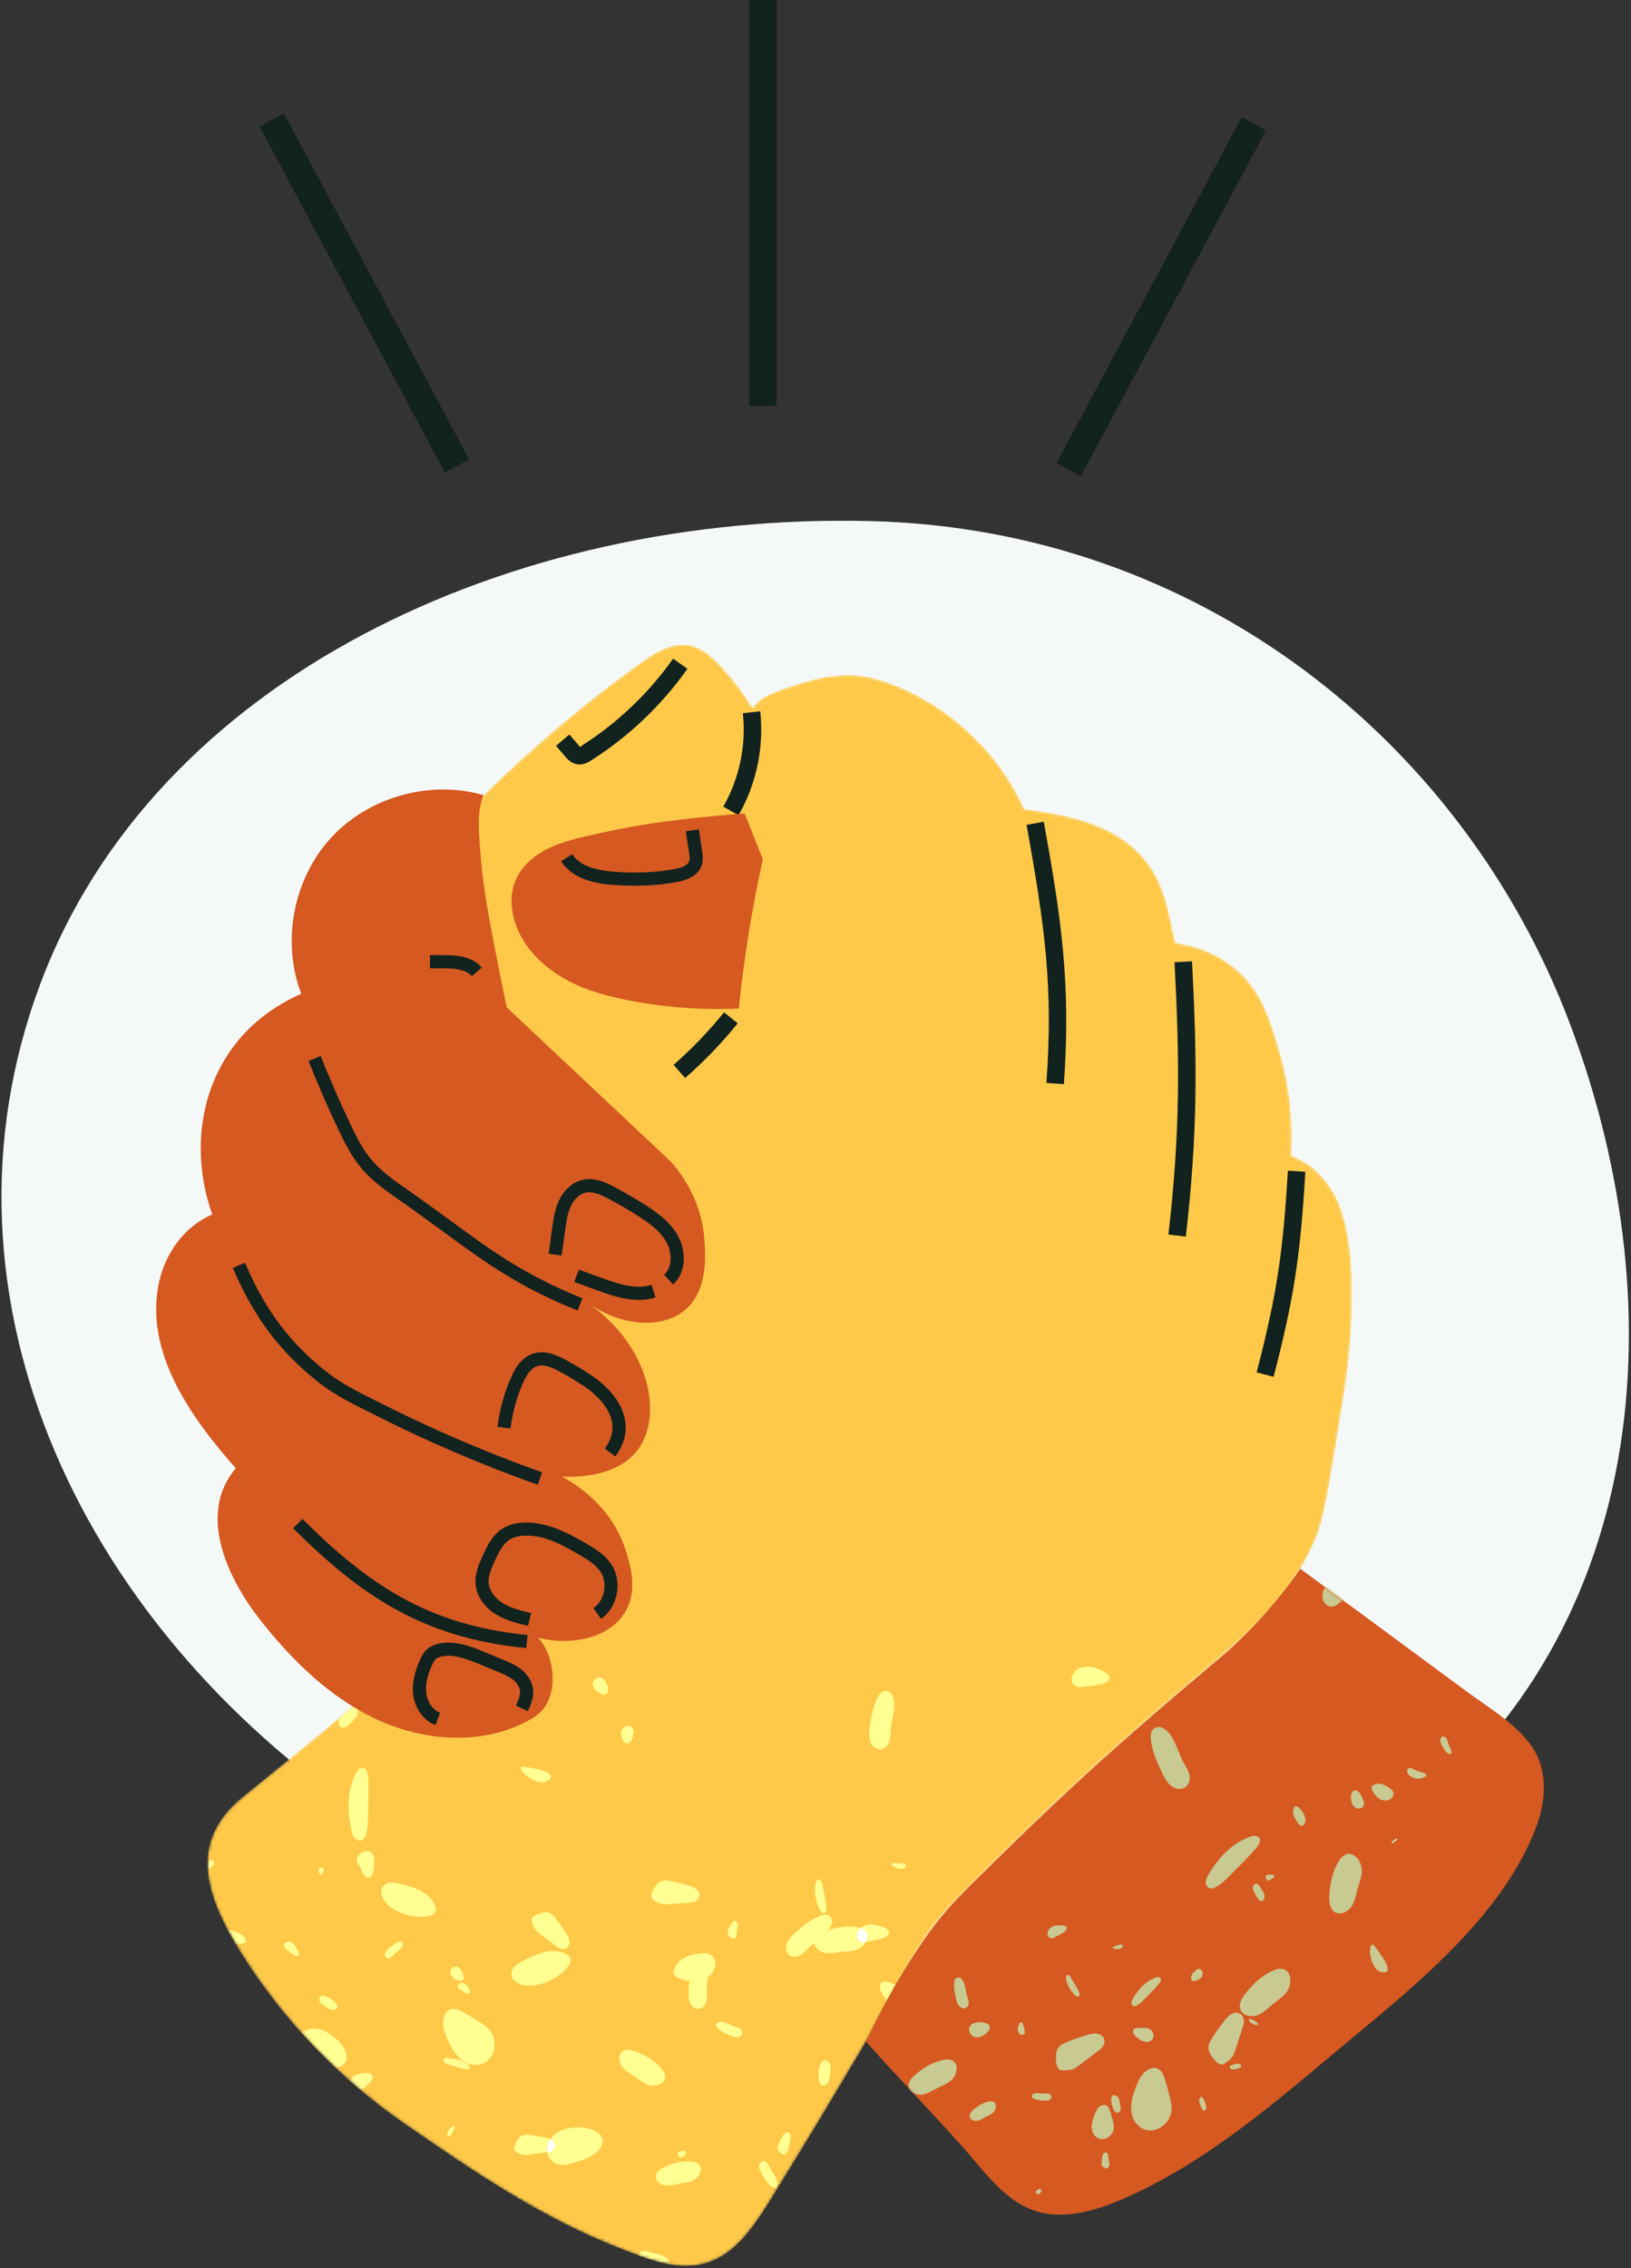 <svg fill="none" height="784" viewBox="0 0 564 784" width="564" xmlns="http://www.w3.org/2000/svg" xmlns:xlink="http://www.w3.org/1999/xlink"><rect x="0" y="0" width="564" height="784" fill="#333333" stroke="none"/><mask id="a" height="562" maskUnits="userSpaceOnUse" width="397" x="71" y="222"><path d="m188.261 506.533c-3.424 10.337-8.221 18.053-12.533 24.593-23.705 35.967-58.479 62.884-91.889 90.059-19.291 15.693-12.526 34.691-.452 53.948 14.624 23.326 34.112 43.555 56.765 59.171 23.414 16.142 46.542 31.994 73.273 42.491 13.558 5.322 27.152 11.106 39.757.516 5.691-4.783 9.727-11.196 13.644-17.516 11.095-17.905 21.979-35.94 32.647-54.103 9.36-15.934 17.224-34.649 30.19-47.895 30.805-31.47 57.024-54.896 75.544-70.674 24.529-20.899 39.742-31.958 49.835-55.43 2.955-6.871 5.371-22.274 10.205-53.08 0 0 6.642-42.348-2.555-63.193-3.229-7.318-8.553-11.589-8.553-11.589-2.971-2.383-5.851-3.65-7.574-4.295.85-15.8-1.791-28.174-4.039-35.875-3.309-11.341-6.297-21.578-15.903-29.305-7.393-5.948-15.453-7.79-20.185-8.457-2.421-11.074-3.837-21.695-11.856-30.325-10.057-10.824-25.692-14.114-40.356-15.868-9.422-21.312-29.897-39.491-52.662-45.385-10.453-2.708-21.468.454-31.612 4.154-3.674 1.34-7.568 2.951-9.668 6.252-3.034-4.93-6.985-10.186-10.941-14.407-2.957-3.155-6.306-6.291-10.528-7.217-6.267-1.374-12.387 2.451-17.592 6.203-18.711 13.477-36.412 28.354-52.909 44.464-2.151 2.099-4.314 4.262-5.736 6.912-1.716 3.196-2.241 6.896-2.362 10.523-.701 20.904 11.034 41.118 8.409 61.867-.89 7.041-3.427 13.905-3.229 20.999.25 8.874 4.719 16.988 8.649 24.946 2.753 5.576 5.35 11.188 7.676 16.863 8.615 21.002 10.407 40.756 10.789 50.74.438 11.338.935 24.266-4.249 39.913z" fill="#fff"/></mask><mask id="b" height="562" maskUnits="userSpaceOnUse" width="397" x="71" y="222"><path d="m188.261 506.533c-3.424 10.337-8.221 18.053-12.533 24.593-23.705 35.967-58.479 62.884-91.889 90.059-19.291 15.693-12.526 34.691-.452 53.948 14.624 23.326 34.112 43.555 56.765 59.171 23.414 16.142 46.542 31.994 73.273 42.491 13.558 5.322 27.152 11.106 39.757.516 5.691-4.783 9.727-11.196 13.644-17.516 11.095-17.905 21.979-35.94 32.647-54.103 9.36-15.934 17.224-34.649 30.19-47.895 30.805-31.47 57.024-54.896 75.544-70.674 24.529-20.899 39.742-31.958 49.835-55.43 2.955-6.871 5.371-22.274 10.205-53.08 0 0 6.642-42.348-2.555-63.193-3.229-7.318-8.553-11.589-8.553-11.589-2.971-2.383-5.851-3.65-7.574-4.295.85-15.8-1.791-28.174-4.039-35.875-3.309-11.341-6.297-21.578-15.903-29.305-7.393-5.948-15.453-7.79-20.185-8.457-2.421-11.074-3.837-21.695-11.856-30.325-10.057-10.824-25.692-14.114-40.356-15.868-9.422-21.312-29.897-39.491-52.662-45.385-10.453-2.708-21.468.454-31.612 4.154-3.674 1.34-7.568 2.951-9.668 6.252-3.034-4.93-6.985-10.186-10.941-14.407-2.957-3.155-6.306-6.291-10.528-7.217-6.267-1.374-12.387 2.451-17.592 6.203-18.711 13.477-36.412 28.354-52.909 44.464-2.151 2.099-4.314 4.262-5.736 6.912-1.716 3.196-2.241 6.896-2.362 10.523-.701 20.904 11.034 41.118 8.409 61.867-.89 7.041-3.427 13.905-3.229 20.999.25 8.874 4.719 16.988 8.649 24.946 2.753 5.576 5.35 11.188 7.676 16.863 8.615 21.002 10.407 40.756 10.789 50.74.438 11.338.935 24.266-4.249 39.913z" fill="#fff"/></mask><mask id="c" height="224" maskUnits="userSpaceOnUse" width="235" x="299" y="542"><path d="m449.654 542.268c10.776 7.944 21.551 15.886 32.324 23.83 8.454 6.232 16.908 12.465 25.36 18.697 7.839 5.78 18.444 11.964 23.373 20.518 4.596 7.98 3.661 18.125.336 26.714-12.541 32.391-45.306 57.145-71.141 78.847-21.904 18.4-44.192 37.028-70.324 48.654-7.845 3.489-16.24 6.359-24.817 5.948-14.983-.721-23.128-13.579-32.235-23.759-10.869-12.148-22.278-23.797-33.055-36.026 7.532-16.04 14.68-27.426 19.837-34.86 1.204-1.733 2.31-3.325 3.94-5.456 4.758-6.222 8.856-10.355 22.313-23.526 3.824-3.743 5.736-5.615 6.512-6.365 5.65-5.461 16.421-15.871 29.923-28.005 13.52-12.152 27.837-24.29 33.453-29.024 6.472-5.454 8.375-6.965 11.869-10.263 10.568-9.977 17.828-19.441 22.332-25.924z" fill="#fff"/></mask><path clip-rule="evenodd" d="m301.007 180.12c114.098 2.85 205.042 76.592 241.721 173.342 38.415 101.328 26.893 219.22-68.403 283.826-100.549 68.167-239.887 60.564-342.215-5.447-103.61-66.838-158.768-183.181-118.235-291.586 39.568-105.825 162.506-163.247 287.132-160.135z" fill="#f4f9f7" fill-rule="evenodd"/><g mask="url(#a)"><path d="m188.261 506.533c-3.424 10.337-8.221 18.053-12.533 24.593-23.705 35.967-58.479 62.884-91.889 90.059-19.291 15.693-12.526 34.691-.452 53.948 14.624 23.326 34.112 43.555 56.765 59.171 23.414 16.142 46.542 31.994 73.273 42.491 13.558 5.322 27.152 11.106 39.757.516 5.691-4.783 9.727-11.196 13.644-17.516 11.095-17.905 21.979-35.94 32.647-54.103 9.36-15.934 17.224-34.649 30.19-47.895 30.805-31.47 57.024-54.896 75.544-70.674 24.529-20.899 39.742-31.958 49.835-55.43 2.955-6.871 5.371-22.274 10.205-53.08 0 0 6.642-42.348-2.555-63.193-3.229-7.318-8.553-11.589-8.553-11.589-2.971-2.383-5.851-3.65-7.574-4.295.85-15.8-1.791-28.174-4.039-35.875-3.309-11.341-6.297-21.578-15.903-29.305-7.393-5.948-15.453-7.79-20.185-8.457-2.421-11.074-3.837-21.695-11.856-30.325-10.057-10.824-25.692-14.114-40.356-15.868-9.422-21.312-29.897-39.491-52.662-45.385-10.453-2.708-21.468.454-31.612 4.154-3.674 1.34-7.568 2.951-9.668 6.252-3.034-4.93-6.985-10.186-10.941-14.407-2.957-3.155-6.306-6.291-10.528-7.217-6.267-1.374-12.387 2.451-17.592 6.203-18.711 13.477-36.412 28.354-52.909 44.464-2.151 2.099-4.314 4.262-5.736 6.912-1.716 3.196-2.241 6.896-2.362 10.523-.701 20.904 11.034 41.118 8.409 61.867-.89 7.041-3.427 13.905-3.229 20.999.25 8.874 4.719 16.988 8.649 24.946 2.753 5.576 5.35 11.188 7.676 16.863 8.615 21.002 10.407 40.756 10.789 50.74.438 11.338.935 24.266-4.249 39.913z" fill="#fec949"/><g mask="url(#b)"><path d="m410.062 427.439-6.021-.694c4.093-35.704 3.915-59.715 2.104-94.138l6.047-.321c1.835 34.759 2.007 59.018-2.13 95.153z" fill="#11221f"/><path d="m440.413 475.905-5.869-1.522c6.88-26.521 9.099-40.853 10.804-69.708l6.047.355c-1.728 29.326-3.988 43.898-10.982 70.875z" fill="#11221f"/><path d="m200.414 264.256c-.22 0-.45-.013-.681-.043-2.253-.299-3.645-1.939-4.396-2.819l-3.052-3.599 4.614-3.926 3.054 3.596c.136.161.538.635.745.776l.484-.515c12.283-7.773 23.2-18.169 31.566-30.055l4.957 3.493c-8.827 12.533-20.335 23.49-33.286 31.688-.806.51-2.227 1.404-4.005 1.404z" fill="#11221f"/><path d="m255.372 281.83-5.253-3.021c5.561-9.698 7.962-21.165 6.756-32.285l6.024-.651c1.341 12.383-1.333 25.153-7.527 35.957z" fill="#11221f"/><path d="m236.901 372.641-3.976-4.571c6.313-5.507 12.182-11.616 17.448-18.156l4.72 3.808c-5.489 6.813-11.607 13.178-18.192 18.919z" fill="#11221f"/><path d="m367.891 374.758-6.045-.433c2.366-32.964-.415-53.427-6.864-89.201l5.963-1.078c5.988 33.213 9.442 55.894 6.946 90.712z" fill="#11221f"/><g fill="#ffff92"><path d="m373.391 583.15c-.649 0-1.278-.109-1.805-.472-1.128-.773-1.301-2.461-.725-3.702.865-1.873 3.041-2.872 5.101-2.876h.014c2.057 0 4.023.818 5.858 1.749 2.024 1.027 2.693 2.898.234 3.933-1.026.432-2.146.581-3.25.726-1.353.177-2.706.354-4.058.529-.447.059-.912.113-1.369.113z"/><path d="m304.277 604.666c-1.317 0-2.645-.855-3.281-2.579-.599-1.616-.416-3.407-.199-5.116.447-3.489 1.037-7.028 2.618-10.17.544-1.081 1.362-2.211 2.563-2.347.075-.009.15-.012.225-.012.791 0 1.554.461 2.041 1.098.53.697.77 1.575.882 2.444.422 3.284-.827 6.537-1.108 9.836-.116 1.374-.068 2.778-.466 4.098-.554 1.825-1.908 2.748-3.275 2.748z"/><path d="m286.704 675.15c-.581 0-1.158-.05-1.728-.18-1.662-.376-3.247-1.753-3.427-3.361 1.742-1.402 3.597-2.688 4.917-4.456 2.305-.732 4.714-1.213 7.108-1.213 1.137 0 2.27.109 3.387.351.216.046.416.1.606.161-.487.422-.873.942-1.099 1.554-.404 1.094-.143 2.518.868 3.099.377.216.797.292 1.23.292.268.001.539-.029.809-.072-.67 1.168-1.855 2.2-3.269 2.673-1.651.553-3.43.526-5.162.71-1.408.15-2.834.442-4.24.442z"/><path d="m230.063 658.256c-.426 0-.847-.03-1.262-.126-.874-.202-1.655-.68-2.418-1.15-.339-.209-.688-.428-.913-.757-.6-.872-.088-2.053.43-2.978.68-1.212 1.455-2.51 2.749-3.015.44-.169.901-.234 1.369-.234.627 0 1.266.115 1.883.238 2.007.401 3.999.882 5.969 1.443 1.023.294 2.072.623 2.889 1.308 2.303 1.926.854 4.468-1.751 4.656-2.575.186-5.15.373-7.727.558-.404.029-.813.057-1.218.057z"/><path d="m183.102 686.386c-.786 0-1.57-.082-2.346-.261-1.835-.427-3.731-1.7-3.881-3.58-.093-1.157.52-2.28 1.362-3.078.843-.797 1.899-1.325 2.939-1.84 2.239-1.109 4.501-2.226 6.93-2.813 1.052-.254 2.146-.402 3.23-.402 1.419 0 2.827.252 4.112.846 5.452 2.517-2.446 8.076-4.928 9.217-2.334 1.071-4.884 1.911-7.418 1.911z"/><path d="m208.943 585.729c-.361 0-.806-.107-1.347-.349-1.233-.55-2.584-1.772-2.586-3.224-.002-1.273 1.079-2.337 2.25-2.337.396 0 .8.12 1.177.391 1.703 1.229 2.798 5.519.506 5.519z"/><path d="m127.258 649.007c-.029 0-.06 0-.09-.002-1.503-.069-1.756-1.919-2.266-2.961-.518-1.068-1.559-1.955-1.567-3.14-.005-.912.631-1.712 1.367-2.248.64-.467 1.456-.784 2.234-.784.489 0 .965.126 1.371.417 1.177.848 1.184 2.566 1.074 4.015-.038.492-.076.984-.113 1.475-.093 1.215-.434 3.23-2.01 3.228z"/><path d="m194.528 748.321c-.549 0-1.094-.065-1.63-.217-1.456-.416-2.705-1.504-3.316-2.89-.19-.431-.313-.876-.377-1.329.176-.026.354-.053.53-.08 2.202-.338 3.261-2.597 1.174-4.077-.177-.126-.361-.233-.554-.324.603-.907 1.398-1.697 2.304-2.271 2.153-1.365 4.742-1.764 7.317-1.764.599 0 1.197.022 1.789.057 3.068.186 7.971 2.266 6.27 6.251-1.437 3.364-6.209 4.88-9.352 5.828-1.35.406-2.765.816-4.155.816z"/><path d="m274.841 676.412c-2.136 0-3.694-2.084-2.731-4.636.581-1.537 1.828-2.712 3.056-3.809 2.502-2.235 5.138-4.415 8.239-5.69.624-.256 1.324-.465 1.989-.465.474 0 .929.107 1.324.379.69.474 1.008 1.364.955 2.2-.054.833-.428 1.616-.892 2.314-.1.152-.206.3-.315.445-1.32 1.769-3.175 3.055-4.917 4.456-.592.476-1.171.966-1.712 1.492-.942.918-1.783 1.96-2.895 2.661-.718.451-1.438.653-2.101.653z"/><path d="m225.831 720.959c-.729 0-1.479-.134-2.176-.422-1.535-.637-2.8-1.769-4.164-2.719-1.567-1.094-3.336-2.006-4.465-3.548-1.13-1.543-1.323-4.015.205-5.166.565-.426 1.231-.589 1.928-.589.956 0 1.973.306 2.873.662 3.473 1.37 6.818 3.351 9.055 6.34 2.396 3.199-.275 5.442-3.256 5.442z"/><path d="m194.717 673.725c-.647 0-1.349-.231-1.987-.708-1.971-1.479-3.943-2.957-5.916-4.436-.633-.475-1.278-.96-1.743-1.602-.504-.692-.768-1.525-1.023-2.342-.115-.363-.231-.737-.186-1.116.112-1.006 1.22-1.533 2.171-1.875.882-.318 1.828-.638 2.746-.638.379 0 .754.056 1.117.186.988.352 1.7 1.205 2.343 2.035 1.195 1.545 2.33 3.14 3.396 4.777.556.853 1.107 1.745 1.268 2.75.311 1.924-.81 2.969-2.186 2.969z"/><path d="m145.659 662.574c-1.844 0-3.702-.3-4.635-.574-3.079-.901-6.181-2.323-8.066-4.922-1.056-1.455-1.628-3.558-.561-5.007.655-.892 1.799-1.318 2.905-1.366.084-.004.167-.006.249-.006 1.02 0 2.028.261 3.018.519 2.307.603 4.637 1.212 6.753 2.311 2.117 1.098 4.033 2.739 5.012 4.914 1.478 3.278-1.576 4.131-4.675 4.131z"/><path d="m216.773 602.696c-.518 0-1.052-.401-1.522-1.411-.545-1.169-.754-2.895.15-3.942.441-.511 1.083-.765 1.712-.765.882 0 1.738.503 1.974 1.507.388 1.651-.906 4.611-2.314 4.611z"/><path d="m118.554 597.219c-.354 0-.699-.121-1.016-.422-1.009-.962-.121-2.398.193-3.46 1.486-1.266 2.963-2.538 4.434-3.815.786.32 1.447.896 1.64 1.706.319 1.349-.75 2.592-1.735 3.564-.334.331-.668.664-1.002.995-.609.601-1.587 1.432-2.514 1.432z"/><path d="m115.929 714.714c-4.084-3.85-8.008-7.869-11.758-12.043 1.215-.951 2.836-1.466 4.426-1.466.359 0 .715.026 1.065.078 2.963.449 5.487 2.37 7.626 4.47 2.095 2.054 4.33 6.622.612 8.428-.615.3-1.28.467-1.971.533z"/><path d="m155.214 738.505c-.452 0-.647-.848-.558-1.261.093-.427.356-.799.645-1.127.424-.483.931-.912 1.537-1.119.066-.023.143-.038.216-.038.127 0 .244.043.274.159l-.034.22c-.227.597-.52 1.166-.813 1.733-.247.478-.504.968-.929 1.295-.126.096-.238.138-.338.138z"/><path d="m161.611 715.328c-.225 0-.45-.034-.616-.07-1.174-.25-2.332-.578-3.489-.907-.459-.13-.92-.261-1.381-.392-.809-.228-1.635-.466-2.319-.956-.195-.141-.386-.315-.447-.548-.095-.354.156-.727.482-.892.272-.138.582-.162.889-.162.062 0 .125 0 .186.001.807.022 1.613.1 2.406.253 1.382.264 2.738.756 3.892 1.573.447.317 1.276.84 1.278 1.467.002.502-.44.633-.881.633z"/><path d="m161.925 689.189c-.119 0-.259-.023-.416-.073-.402-.127-.761-.36-1.115-.589-.432-.28-.865-.561-1.299-.842-.345-.225-.718-.484-.826-.883-.135-.499.229-1.029.699-1.245.22-.102.458-.148.697-.148.527 0 1.069.225 1.478.572.593.504.961 1.225 1.261 1.944.279.663.138 1.264-.479 1.264z"/><path d="m134.266 676.901c-.84 0-1.456-.817-1.087-1.828.224-.612.714-1.082 1.196-1.521.983-.897 2.021-1.771 3.245-2.288.25-.105.532-.193.799-.193.184 0 .361.041.514.145.276.186.404.538.386.869s-.162.642-.343.921c-.684 1.05-1.84 1.679-2.729 2.563-.369.366-.7.783-1.138 1.066-.288.184-.577.266-.843.266z"/><path d="m114.997 694.752c-.282 0-.571-.052-.841-.161-.611-.245-1.117-.689-1.662-1.061-.625-.427-1.329-.781-1.783-1.389-.454-.606-.54-1.587.061-2.05.226-.173.496-.239.78-.239.374 0 .771.114 1.125.25 1.381.529 2.715 1.304 3.613 2.479.968 1.268-.102 2.171-1.293 2.171z"/><path d="m102.493 676.141c-.254 0-.529-.087-.78-.271-.787-.58-1.576-1.157-2.363-1.737-.254-.186-.511-.375-.697-.627-.202-.274-.311-.603-.415-.925l-.079-.442c.041-.399.477-.613.854-.753.354-.13.733-.262 1.103-.262.145 0 .288.019.427.069.393.136.677.47.937.797.48.609.936 1.236 1.365 1.88.223.336.445.689.513 1.086.132.767-.315 1.185-.865 1.185z"/><path d="m82.944 671.914c-.622 0-1.24-.084-1.626-.174-.888-1.498-1.735-2.995-2.534-4.487.025-.001.05-.003.075-.005.041-.002.08-.004.121-.004.397 0 .79.097 1.176.195.916.229 1.842.463 2.686.889.844.428 1.61 1.071 2.007 1.93.608 1.316-.654 1.656-1.905 1.656z"/><path d="m110.97 647.9c-.205 0-.416-.158-.606-.555-.219-.461-.311-1.144.045-1.563.175-.207.432-.311.684-.311.347 0 .683.197.779.59.161.657-.343 1.839-.902 1.839z"/><path d="m72.006 646.106c-.071 0-.143-.013-.211-.041-.039-.617-.059-1.231-.061-1.842.041-.353.043-.714.265-.979.195-.23.511-.316.817-.316.043 0 .086 0 .129.003.486.038 1.01.306 1.127.78.132.533-.288 1.03-.674 1.42l-.395.397c-.239.244-.627.578-.997.578z"/><path d="m124.599 722.444c-1.187-.998-2.362-2.012-3.526-3.037.016-.066.034-.132.055-.2.254-.799.903-1.431 1.645-1.822.741-.394 1.574-.576 2.403-.712.468-.077.945-.141 1.419-.141.225 0 .45.016.673.05.811.125 1.682.676 1.701 1.497.015.619-.452 1.132-.887 1.572-.56.563-1.119 1.126-1.705 1.663-.384.354-.787.699-1.253.932-.171.083-.347.15-.525.198z"/><path d="m311.599 646.003c-.35 0-.705-.07-1.047-.159-.768-.204-1.526-.53-2.09-1.089-.167-.165-.311-.455-.136-.61l.264-.084c.504-.05 1.012-.063 1.519-.063.284 0 .569.004.852.007.663.011 1.351.025 1.948.315.974.472-.13 1.459-.75 1.617-.185.046-.37.066-.56.066z"/><path d="m284.838 661.282c-.248 0-.505-.089-.704-.237-.364-.272-.58-.695-.771-1.106-.424-.908-.783-1.847-1.053-2.813-.47-1.679-.674-3.456-.407-5.191.105-.673.228-1.882.918-2.229.125-.064.241-.091.349-.091.621 0 .974.925 1.106 1.442.371 1.443.648 2.909.923 4.374.111.583.22 1.166.329 1.751.193 1.025.388 2.074.222 3.106-.048.293-.136.603-.359.799-.154.135-.351.195-.553.195z"/><path d="m253.469 670.09c-.356 0-.724-.135-1.004-.358-.754-.606-.963-1.71-.733-2.649.231-.94.826-1.745 1.459-2.478.326-.38.703-.601 1.032-.601.372 0 .679.281.783.937.081.517.021 1.044-.037 1.563-.072.637-.144 1.273-.217 1.908-.057.51-.139 1.066-.521 1.408-.211.187-.483.27-.762.27z"/><path d="m254.793 704.186c-.698 0-1.385-.249-2.04-.503-1.539-.597-3.081-1.266-4.332-2.341-.43-.368-.854-.869-.779-1.432.054-.406.372-.746.749-.909.255-.111.534-.15.813-.15.134 0 .266.009.398.024 1.542.176 2.881 1.113 4.35 1.614.611.208 1.256.344 1.812.675 1.508.897 1.083 2.811-.663 3.006-.102.01-.206.016-.308.016z"/><path d="m284.706 720.877c-.191 0-.382-.041-.562-.128-.742-.361-.964-1.3-1.043-2.121-.176-1.828-.057-3.736.751-5.385.372-.76.877-1.069 1.385-1.069.96 0 1.926 1.1 2.024 2.328.065.815-.146 1.622-.259 2.432-.128.932-.13 1.91-.553 2.749-.331.66-1.044 1.194-1.743 1.194z"/><path d="m270.965 744.728c-.384 0-.76-.297-1.058-.577-.475-.445-.979-.945-1.061-1.592-.067-.511.148-1.014.367-1.481.408-.869.851-1.722 1.33-2.557.248-.433.516-.874.92-1.17.299-.218.588-.314.849-.314.727 0 1.226.749 1.072 1.638-.205 1.194-.412 2.389-.618 3.584-.066.384-.134.774-.311 1.123-.189.373-.495.676-.795.971-.134.132-.272.265-.447.331-.082.03-.166.044-.248.044z"/><path d="m235.482 745.685c-.089 0-.18-.009-.27-.032-.775-.191-1.161-1.219-.5-1.781.334-.282.927-.442 1.462-.442.861 0 1.57.415.797 1.409-.338.432-.913.846-1.489.846z"/><path d="m307.141 691.812c-.561-.522-1.04-1.134-1.488-1.758-.51-.706-.998-1.445-1.262-2.275-.308-.971-.179-2.241.722-2.716.25-.135.522-.185.8-.185.475 0 .972.149 1.432.301.934.311 1.869.62 2.787.973.018.007.036.014.054.021-1.026 1.878-2.037 3.761-3.045 5.639z"/><path d="m299.375 671.326c1.058-1.844.831-4.027-1.808-4.873.827-.718 1.94-1.145 3.043-1.236.186-.015.371-.022.555-.022 1.562 0 3.101.514 4.554 1.109 1.792.737 2.485 2.282.466 3.328-.843.437-1.785.64-2.714.837-1.139.242-2.275.485-3.413.726-.224.048-.452.095-.683.131z"/></g><path d="m298.566 671.394c-.433 0-.853-.075-1.23-.291-1.011-.582-1.272-2.005-.868-3.099.226-.612.612-1.133 1.099-1.555 2.639.846 2.866 3.03 1.808 4.874-.27.043-.541.073-.809.071z" fill="#fff"/><path d="m241.413 694.361c-1.056 0-2.141-.644-2.757-1.978-.617-1.334-.585-2.866-.515-4.335.054-1.1.121-2.208.243-3.306.213.028.425.051.638.075.525.057 1.054.102 1.583.102.284 0 .57-.013.854-.045 1.089-.122 2.271-.641 3.29-1.411-.129 1.601-.406 3.214-.413 4.818-.005 1.175.131 2.366-.119 3.512-.367 1.685-1.568 2.568-2.804 2.568z" fill="#ffff92"/><path d="m230.847 755.471c-.29 0-.581-.018-.872-.059-1.689-.247-3.384-1.672-3.161-3.366.195-1.485 1.683-2.408 3.053-3.018 2.511-1.118 5.233-1.921 7.963-1.921.582 0 1.165.036 1.746.115 4.405.59 2.945 5.266-.205 6.607-1.368.582-2.881.682-4.339.955-1.391.262-2.786.687-4.185.687z" fill="#ffff92"/><path d="m181.703 744.956c-.204 0-.407-.013-.609-.043-.756-.115-1.453-.467-2.134-.814-.302-.155-.613-.316-.827-.581-.568-.703-.211-1.738.166-2.559.493-1.077 1.065-2.234 2.13-2.749.482-.234 1.011-.307 1.551-.307.404 0 .815.041 1.213.087 1.734.206 3.46.48 5.17.823.681.138 1.374.291 1.992.592-.895 1.346-1.366 2.949-1.15 4.481-2 .306-3.999.61-5.999.916-.497.077-1.001.154-1.503.154z" fill="#ffff92"/><path d="m189.205 743.887c-.216-1.532.255-3.135 1.15-4.481.193.091.377.198.554.323 2.087 1.481 1.028 3.74-1.174 4.078-.176.027-.354.053-.53.08z" fill="#fff"/><path d="m159.179 684.725c-.284 0-.625-.064-1.033-.209-1.084-.384-2.317-1.33-2.415-2.564-.094-1.131.832-2.145 1.884-2.145.295 0 .601.079.896.26 1.563.947 2.807 4.66.668 4.658z" fill="#ffff92"/><path d="m240.605 684.919c-.529 0-1.058-.045-1.583-.102-.213-.024-.425-.047-.638-.075-1.312-.17-2.614-.444-3.81-1.002-.698-.324-1.406-.817-1.585-1.567-.086-.357-.036-.734.05-1.092.46-1.921 1.955-3.475 3.701-4.392 1.747-.919 3.733-1.277 5.697-1.477.38-.04.768-.072 1.152-.072.481 0 .958.05 1.412.206 1.063.364 1.753 1.257 2.128 2.283.797 2.185-.518 4.428-2.38 5.834-1.019.771-2.202 1.29-3.29 1.411-.284.032-.57.045-.854.045z" fill="#ffff92"/><path d="m187.439 616.117c-1.088 0-2.144-.404-3.122-.894-1.51-.758-2.946-1.767-3.881-3.178-.275-.417-.45-1.082-.018-1.328.106-.061.225-.079.347-.079.08 0 .161.007.241.016 1.673.18 3.321.549 4.961.917 1.379.31 2.805.64 3.924 1.504 1.823 1.407-.91 2.981-2.268 3.039-.062.003-.123.003-.184.003z" fill="#ffff92"/><path d="m124.47 636.221c-.654 0-1.333-.341-1.778-.847-.64-.723-.908-1.696-1.127-2.634-.488-2.077-.828-4.189-.969-6.317-.248-3.704.098-7.495 1.41-10.989.507-1.354 1.29-3.82 2.881-4.244.167-.045.326-.066.473-.066 1.535 0 1.912 2.3 1.967 3.512.147 3.167.084 6.342.023 9.512-.025 1.263-.049 2.527-.074 3.79-.044 2.219-.097 4.492-.891 6.565-.226.592-.543 1.196-1.097 1.511-.253.143-.534.207-.818.207z" fill="#ffff92"/><path d="m164.466 713.808c-.132 0-.265-.003-.401-.01-2.211-.115-4.252-1.347-5.749-2.978s-2.516-3.637-3.418-5.662c-.754-1.691-1.446-3.442-1.636-5.284-.221-2.157.601-4.745 2.681-5.346.304-.087.608-.125.911-.125 1.274 0 2.548.682 3.688 1.343 1.812 1.052 3.624 2.103 5.384 3.239 1.159.748 2.308 1.542 3.212 2.581 3.807 4.366 1.642 12.244-4.672 12.242z" fill="#ffff92"/><path d="m231.797 782.751c-3.645-.62-7.326-1.775-11.014-3.12.104-.592.416-1.114.965-1.388.297-.146.611-.204.934-.204.635 0 1.301.219 1.925.397 1.565.449 3.218.651 4.687 1.352 1.438.687 2.309 1.889 2.503 2.963z" fill="#ffff92"/><path d="m267.864 756.244c-1.769 0-3.961-4.061-4.494-4.956-.507-.853-1.002-1.804-.868-2.79.113-.81.861-1.556 1.622-1.556.165 0 .329.034.488.112.449.216.715.679.953 1.117.641 1.177 4.612 6.622 2.977 7.84-.214.161-.442.233-.678.233z" fill="#ffff92"/></g></g><path d="m203.107 288.956c-5.02 1.148-10.073 2.443-14.608 4.886s-8.565 6.168-10.42 10.977c-1.585 4.108-1.476 8.74-.295 12.98 2.256 8.096 8.245 14.795 15.361 19.259 4.069 2.55 9.837 5.815 23.541 8.593 9.138 1.85 22.377 3.673 38.787 2.979.812-7.997 1.887-16.392 3.28-25.139 1.485-9.306 3.193-18.127 5.036-26.428-2.1-5.295-4.198-10.593-6.297-15.888-7.623.567-13.981 1.216-18.609 1.74-10.664 1.204-19.156 2.239-35.776 6.041z" fill="#d55921"/><path d="m236.919 452.784c7.96-6.725 7.058-18.839 6.626-24.635-1.013-13.584-8.294-22.9-11.422-26.473-18.975-17.828-37.951-35.658-56.926-53.488-1.723-8.392-3.166-15.662-4.299-21.474-4.165-21.364-4.455-27.703-5.054-35.608-.413-5.474-.638-11.145 1.31-16.276-18.473-5.333-39.729.637-52.734 14.809-13.003 14.175-17.136 35.878-10.255 53.846-12.899 5.793-23.056 14.817-29.187 27.857-7.137 15.178-7.112 32.847-1.578 48.47-9.433 3.934-16.105 13.151-18.341 23.132-5.47 24.408 11.279 47.416 26.48 64.581-13.681 16.097-2.373 38.777 8.613 52.665 11.063 13.991 24.222 26.832 40.424 34.274 16.202 7.441 35.849 8.851 51.629.551 1.714-.903 3.39-1.923 4.768-3.282 6.233-6.138 4.987-19.498-.917-25.618 12.934 3.099 25.008-.569 30.036-8.742 4.73-7.687 1.734-16.941.15-21.83-4.897-15.131-17.54-22.776-21.921-25.16 2.366.152 18.451.96 26.117-9.105 8.867-11.644 4.583-35.357-16.463-50.39 11.71 7.817 25.258 8.382 32.944 1.896z" fill="#d55921"/><path d="m449.654 542.268c10.776 7.944 21.551 15.886 32.324 23.83 8.454 6.232 16.908 12.465 25.36 18.697 7.841 5.78 18.444 11.964 23.373 20.518 4.596 7.98 3.661 18.125.334 26.714-12.539 32.391-45.304 57.145-71.139 78.847-21.904 18.4-44.192 37.028-70.324 48.654-7.845 3.489-16.24 6.359-24.815 5.948-14.985-.721-23.13-13.579-32.237-23.759-10.869-12.148-22.278-23.797-33.055-36.026 7.532-16.04 14.68-27.426 19.837-34.86 1.202-1.733 2.31-3.325 3.94-5.456 4.757-6.222 8.854-10.355 22.313-23.526 3.824-3.743 5.736-5.615 6.512-6.365 5.65-5.461 16.421-15.871 29.923-28.005 13.52-12.152 27.837-24.29 33.453-29.024 6.472-5.454 8.375-6.965 11.869-10.263 10.568-9.977 17.828-19.441 22.332-25.924z" fill="#d55921"/><g fill="#c9c992" mask="url(#c)"><path d="m467.053 544.427c-2.323.249-4.703.685-6.662 1.96-1.958 1.277-3.411 3.57-3.082 5.886.22 1.534 1.425 3.032 2.972 3.074 1.236.032 2.299-.816 3.241-1.617 1.178-1.003 2.355-2.006 3.533-3.01.961-.819 1.935-1.65 2.645-2.696 1.701-2.502-.086-3.869-2.647-3.597z"/><path d="m411.224 613.164c-.432-1.502-1.345-2.808-2.081-4.186-1.768-3.311-2.581-7.175-5.007-10.04-.642-.756-1.412-1.443-2.345-1.78-.934-.334-2.057-.264-2.825.365-1.058.871-1.14 2.452-.992 3.815.433 3.965 2.052 7.694 3.778 11.288.845 1.763 1.774 3.577 3.34 4.746 3.4 2.543 7.306-.128 6.132-4.208z"/><path d="m440.816 680.931c-4.146 1.572-7.509 4.743-10.214 8.257-1.216 1.579-2.375 3.6-1.664 5.464.809 2.123 3.692 2.716 5.824 1.935 2.131-.784 3.752-2.504 5.515-3.935 1.534-1.243 3.244-2.316 4.475-3.861 2.838-3.564 1.59-9.957-3.936-7.86z"/><path d="m379.157 702.962c-1.199-.146-2.4.188-3.554.542-2.219.681-4.41 1.45-6.567 2.309-1.158.461-2.366.994-3.095 2.004-.92 1.277-.858 2.992-.756 4.564.077 1.2.317 2.638 1.424 3.099.417.174.883.167 1.335.154 1.015-.023 2.053-.051 3.009-.397.885-.32 1.652-.897 2.402-1.464 2.335-1.767 4.671-3.534 7.006-5.299 2.361-1.787 2.175-5.101-1.204-5.512z"/><path d="m481.677 619.242c-.218-.41-.589-.716-.958-.998-.847-.644-1.758-1.234-2.783-1.516-1.026-.283-2.186-.222-3.072.364-.165.109-.322.238-.422.412-.205.359-.107.815.048 1.2.308.765.815 1.436 1.353 2.062.286.332.586.656.938.919 1.337.998 4.135 1.023 4.895-.762.228-.54.287-1.146.001-1.681z"/><path d="m425.874 708.237c-.121-.751-.561-1.407-.988-2.035-.511-.751-1.024-1.502-1.615-2.189l-.254-.191c-.261-.063-.436.263-.481.529-.151.898.043 1.824.358 2.679.216.583.5 1.163.972 1.567.556.479 2.209.866 2.008-.36z"/><path d="m391.775 690.807c-.26.451-.511.93-.528 1.451-.014.52.283 1.085.788 1.209.333.08.679-.042.987-.192 1.074-.522 1.93-1.396 2.764-2.253.475-.489.949-.975 1.422-1.463 1.19-1.225 2.382-2.45 3.49-3.75.463-.546 1.257-1.744.308-2.254-.781-.418-1.996.264-2.695.609-1.799.892-3.331 2.253-4.596 3.802-.725.89-1.37 1.845-1.94 2.841z"/><path d="m367.521 665.57c-1.103-.109-2.248-.138-3.281.266-1.033.403-1.928 1.325-2 2.432-.046.734.368 1.546 1.083 1.715.572.135 1.148-.157 1.66-.438.645-.35 1.289-.702 1.932-1.055.525-.286 1.058-.579 1.489-.996 1.031-.996.332-1.804-.883-1.924z"/><path d="m334.97 692.078c-.055-.739-.354-1.435-.561-2.145-.502-1.707-.505-3.58-1.356-5.144-.223-.414-.515-.807-.917-1.052-.4-.247-.929-.324-1.345-.104-.576.301-.767 1.027-.829 1.674-.181 1.882.209 3.77.663 5.605.223.899.479 1.831 1.093 2.527 1.331 1.508 3.404.647 3.252-1.361z"/><path d="m342.161 726.393c-2.077.33-3.942 1.475-5.538 2.845-.716.615-1.451 1.441-1.301 2.375.172 1.064 1.453 1.618 2.518 1.461 1.065-.158 1.984-.798 2.941-1.291.831-.429 1.728-.762 2.449-1.361 1.661-1.379 1.699-4.468-1.069-4.029z"/><path d="m385.174 735.397c.026-.742-.134-1.477-.315-2.198-.275-1.094-.6-2.176-.926-3.257-.253-.842-.578-1.772-1.361-2.172-1.038-.53-2.314.186-3.02 1.116-.602.794-.975 1.738-1.301 2.68-.389 1.127-.725 2.293-.736 3.486-.011 1.192.338 2.429 1.165 3.289 2.478 2.573 6.383.243 6.494-2.944z"/><path d="m437.093 654.531c-.319-.817-.896-1.504-1.345-2.259-.27-.452-.549-.976-1.054-1.128-.724-.216-1.442.538-1.489 1.293-.048.755.352 1.458.74 2.107.311.525.625 1.051.94 1.577 1.322 2.221 2.964.336 2.208-1.59z"/><path d="m463.228 642.925c-2.463 3.658-3.376 8.161-3.558 12.567-.082 1.982.136 4.289 1.782 5.392 1.874 1.259 4.557.084 5.838-1.774 1.281-1.86 1.611-4.188 2.224-6.363.531-1.888 1.303-3.741 1.416-5.703.261-4.521-4.418-8.997-7.702-4.119z"/><path d="m425.806 696.22c-1.058.57-1.841 1.531-2.576 2.48-1.411 1.828-2.75 3.713-4.007 5.647-.676 1.04-1.351 2.165-1.364 3.404-.014 1.567 1.02 2.922 2.003 4.14.751.93 1.769 1.96 2.934 1.697.438-.096.812-.372 1.171-.64.811-.603 1.638-1.22 2.216-2.051.534-.768.825-1.676 1.109-2.568.883-2.776 1.767-5.552 2.65-8.325.894-2.806-1.158-5.39-4.136-3.784z"/><path d="m336.189 699.619c-1.76 1.117-1.181 3.694.6 4.405 1.518.604 3.362-.301 4.453-1.361 3.517-3.416-2.743-4.513-5.053-3.044z"/><path d="m414.398 680.597c-.283.059-.529.229-.761.4-.531.395-1.04.839-1.385 1.404-.345.564-.508 1.266-.311 1.898l.173.323c.179.184.468.204.724.177.511-.052.997-.237 1.463-.454.249-.113.494-.236.712-.401.825-.627 1.322-2.296.387-3.056-.284-.232-.634-.37-1.002-.291z"/><path d="m387.877 672.15c-.468-.056-.936.093-1.385.241-.536.177-1.072.353-1.585.588l-.157.118.232.38c.512.245 1.097.29 1.662.247.385-.027.78-.099 1.103-.31.38-.25.897-1.173.13-1.264z"/><path d="m371.604 689.537c.223.233.468.467.776.563.307.1.694.02.855-.261.106-.184.093-.413.056-.622-.127-.733-.501-1.395-.869-2.041-.209-.368-.418-.735-.627-1.103-.527-.923-1.052-1.846-1.639-2.731-.244-.37-.823-1.051-1.291-.572-.385.395-.186 1.239-.101 1.715.222 1.23.772 2.38 1.478 3.401.406.589.865 1.138 1.362 1.651z"/><path d="m352.368 699.687c-.256.641-.47 1.322-.408 2.009.063.685.46 1.38 1.108 1.613.431.154.986.046 1.21-.352.179-.319.104-.712.025-1.068-.099-.445-.198-.89-.297-1.336-.082-.363-.164-.731-.338-1.06-.418-.789-1.02-.51-1.3.194z"/><path d="m362.582 723.71c-.45-.095-.915-.037-1.376-.034-1.106.004-2.225-.314-3.304-.077-.286.065-.57.17-.786.369-.217.197-.353.499-.293.785.08.397.48.635.855.783 1.094.433 2.288.526 3.46.569.575.023 1.176.03 1.696-.217 1.131-.538.972-1.924-.252-2.178z"/><path d="m384.301 725.32c-.162 1.298.202 2.611.744 3.8.245.535.611 1.116 1.194 1.188.664.08 1.215-.591 1.306-1.254.089-.664-.136-1.323-.266-1.982-.113-.57-.156-1.162-.39-1.697-.536-1.23-2.373-1.784-2.588-.055z"/><path d="m381.552 744.432c-.202.293-.283.653-.349 1.002-.127.672-.229 1.35-.302 2.031-.039.365-.068.753.096 1.082.206.417.662.635 1.083.826.324.145.731.281 1.005.054l.223-.325c.134-.269.27-.544.311-.839.037-.277-.007-.555-.052-.83-.137-.851-.275-1.705-.414-2.556-.14-.862-1.03-1.269-1.601-.445z"/><path d="m447.33 625.071c-.28.787-.195 1.667.072 2.459.268.792.707 1.511 1.143 2.224.202.331.408.667.699.925.29.256.681.427 1.063.361.622-.105.988-.776 1.076-1.4.154-1.112-.282-2.226-.84-3.201-.454-.792-2.537-3.259-3.213-1.368z"/><path d="m358.316 757.368c-.314.531.183 1.134.749 1.082.483-.043.849-.529.996-.956.471-1.376-1.33-.825-1.745-.126z"/><path d="m439.503 647.99c-.166.002-.33.004-.496.005-.484.008-1.054.061-1.301.478-.22.372-.056.865.229 1.189.2.229.485.419.787.388.395-.037.66-.409 1-.615.33-.2.938-.34.916-.842-.023-.553-.722-.608-1.135-.603z"/><path d="m483.071 635.552c-.193-.122-.441.01-.631.139-.291.199-.582.399-.873.597-.156.104-.315.219-.397.385-.082.17-.048.408.12.491l.493-.107c.253-.159 1.846-1.162 1.288-1.505z"/><path d="m467.152 621.173c.03 1.05.2 2.148.838 2.982.638.833 1.862 1.293 2.779.785.443-.246.768-.694.863-1.191.123-.646-.127-1.299-.372-1.908-.407-1.02-1.056-2.563-2.216-2.943-1.376-.446-1.921 1.247-1.892 2.275z"/><path d="m493.076 613.271-.271-.186c-1.239-.64-2.693-.788-3.901-1.482-.479-.275-.988-.651-1.528-.529-.55.123-.87.761-.793 1.319.079.558.461 1.03.895 1.39.897.742 2.091 1.086 3.247 1.014.483-.032 3.231-.595 2.351-1.526z"/><path d="m414.762 725.582c-.162.413-.085.882.03 1.311.197.727.498 1.429.887 2.074.177.293.43.607.774.598.393-.011.634-.451.67-.845.041-.461-.089-.919-.22-1.362-.157-.542-1.267-3.989-2.141-1.776z"/><path d="m397.08 701.16c-.44-.144-.906-.176-1.365-.19-.702-.025-1.403-.016-2.103-.009-.547.007-1.158.041-1.532.44-.495.531-.288 1.416.145 1.997.37.498.87.882 1.376 1.24.605.427 1.243.83 1.953 1.041.711.211 1.508.216 2.164-.131 1.962-1.039 1.244-3.773-.638-4.388z"/><path d="m499.488 600.361c-.225-.098-.481-.148-.713-.077-.281.09-.481.341-.59.615-.184.46-.15.984-.003 1.458.146.472.398.906.646 1.334.152.259.303.517.454.776.14.24.279.479.445.701.291.388.662.715 1.081.955.301.172.719.284.964.039.155-.155.175-.398.157-.618-.088-1.005-.751-1.81-1.065-2.74-.32-.948-.29-1.972-1.376-2.443z"/><path d="m427.783 713.323c-.544.051-1.053.278-1.58.417-.318.084-.679.159-.856.435-.254.395.074.954.515 1.114.443.157.931.039 1.385-.081.368-.096.736-.193 1.104-.289 1.553-.41.711-1.715-.568-1.596z"/><path d="m432.792 698.005c-.141-.086-.297-.174-.463-.157-.332.028-.49.47-.359.776.129.307.434.495.727.654.347.188 2.003 1.177 2.296.469.261-.63-1.814-1.515-2.201-1.742z"/><path d="m479.846 680.283c-.211-1.373-1-2.577-1.771-3.732-.918-1.377-1.839-2.758-2.907-4.022-.127-.151-.268-.306-.457-.354-.477-.118-.803.473-.889.958-.293 1.637.045 3.329.606 4.895.383 1.068.892 2.128 1.746 2.876 1.004.881 4.014 1.616 3.672-.621z"/><path d="m417.932 647.883c-.479.819-.947 1.692-.984 2.639-.036.949.494 1.988 1.414 2.218.606.154 1.241-.062 1.804-.329 1.969-.935 3.546-2.514 5.082-4.063.873-.881 1.747-1.763 2.621-2.645 2.194-2.212 4.389-4.428 6.429-6.78.856-.987 2.327-3.161.601-4.107-1.417-.778-3.646.443-4.925 1.062-3.299 1.595-6.115 4.054-8.451 6.857-1.34 1.611-2.53 3.343-3.591 5.148z"/><path d="m326.803 711.941c-3.794.564-7.22 2.622-10.154 5.094-1.318 1.109-2.672 2.604-2.414 4.31.293 1.942 2.621 2.977 4.567 2.709 1.945-.268 3.633-1.422 5.386-2.305 1.526-.769 3.168-1.361 4.493-2.44 3.055-2.485 3.178-8.121-1.878-7.368z"/><path d="m405.117 729.118c.059-1.354-.218-2.696-.536-4.015-.482-2.001-1.058-3.98-1.633-5.957-.448-1.541-1.024-3.243-2.444-3.988-1.887-.985-4.227.299-5.529 1.982-1.115 1.438-1.81 3.153-2.42 4.868-.731 2.049-1.367 4.17-1.406 6.347-.041 2.174.576 4.437 2.069 6.019 4.477 4.738 11.64.555 11.899-5.256z"/></g><g fill="#11221f"><path d="m182.593 562.012c-3.692-.889-7.507-1.81-10.95-3.901-4.106-2.489-6.787-6.372-7.178-10.383-.367-3.795 1.224-7.268 2.503-10.059 1.401-3.062 3.142-6.873 6.608-9.165 2.136-1.413 4.828-2.163 8-2.231 7.727-.094 14.655 3.5 21.109 7.263 3.501 2.042 6.822 4.154 8.935 7.534 3.697 5.898 1.928 14.558-3.792 18.528l-2.593-3.737c3.751-2.605 4.964-8.505 2.539-12.375-1.574-2.507-4.272-4.209-7.373-6.019-5.904-3.437-12.122-6.883-18.73-6.646-2.303.047-4.178.544-5.586 1.477-2.207 1.459-3.515 4.042-4.987 7.264-1.337 2.921-2.337 5.342-2.112 7.728.254 2.591 2.124 5.183 5.01 6.932 2.841 1.725 6.308 2.561 9.662 3.365z"/><path d="m150.625 596.292c-4.13-1.504-7.171-5.678-7.744-10.633-.426-3.685.386-7.669 2.485-12.186.492-1.079 1.083-2.216 2.041-3.148 1.059-1.046 2.532-1.786 4.378-2.189 5.663-1.253 11.402 1.123 15.58 2.846l6.372 2.627c2.023.828 4.312 1.77 6.306 3.297 2.444 1.88 3.958 4.335 4.278 6.914.343 2.752-.686 5.29-1.774 7.652l-4.13-1.906c.845-1.835 1.59-3.614 1.396-5.185-.167-1.349-1.089-2.755-2.532-3.866-1.516-1.157-3.426-1.942-5.272-2.704l-6.372-2.625c-4.703-1.937-8.94-3.479-12.88-2.608-.99.219-1.723.553-2.168.995-.456.441-.804 1.164-1.099 1.802-1.74 3.749-2.419 6.938-2.101 9.76.379 3.208 2.301 5.976 4.789 6.883z"/><path d="m199.723 452.998c-20.489-8.244-31.951-16.637-46.457-27.263-4.504-3.302-9.338-6.839-14.864-10.691-4.81-3.351-9.784-6.819-13.696-11.554-3.224-3.913-5.443-8.33-7.616-12.895-3.72-7.816-7.223-15.853-10.412-23.892l4.224-1.676c3.149 7.941 6.61 15.886 10.296 23.61 2.041 4.299 4.117 8.447 7.01 11.955 3.515 4.259 8.231 7.545 12.786 10.722 5.561 3.871 10.424 7.43 14.958 10.749 14.247 10.439 25.506 18.685 45.461 26.715z"/><path d="m185.949 513.207c-5.084-1.803-10.135-3.691-15.153-5.664-13.904-5.465-27.695-11.645-41.008-18.373l-2.614-1.311c-5.497-2.747-11.177-5.587-16.229-9.435-5.675-4.332-10.906-9.366-15.543-14.96-5.686-6.867-10.563-15.103-14.887-25.187l4.178-1.794c4.153 9.675 8.797 17.555 14.211 24.079 4.413 5.329 9.396 10.122 14.797 14.244 4.703 3.591 10.193 6.332 15.5 8.985l2.634 1.317c13.187 6.667 26.848 12.791 40.616 18.202 4.97 1.953 9.975 3.825 15.01 5.61z"/><path d="m181.984 569.677c-36.008-3.483-57.539-18.432-80.619-41.421l3.206-3.221c22.365 22.279 43.191 36.761 77.85 40.12z"/><path d="m163.164 337.415c-2.143-2.496-6.39-2.709-10.207-2.716l-4.288-.006.01-4.547 4.291.007c4.815.005 10.248.347 13.637 4.301z"/><path d="m232.777 443.994-3.101-3.322c3.011-2.82 2.645-7.933.769-11.307-2.277-4.124-6.501-6.996-10.282-9.367-3.113-1.952-6.331-3.817-9.567-5.552-2.545-1.353-5.497-2.75-8.041-2.204-2.054.434-3.976 2.172-5.147 4.652-1.19 2.515-1.592 5.469-1.986 8.324l-1.203 8.768-4.496-.621 1.201-8.766c.414-3.048.888-6.503 2.378-9.648 1.769-3.756 4.875-6.431 8.313-7.157 4.07-.869 7.875.912 11.123 2.641 3.331 1.785 6.639 3.704 9.839 5.708 4.573 2.869 9.176 6.19 11.845 11.017 2.774 5 3.101 12.39-1.645 16.834z"/><path d="m220.89 449.324c-5.294 0-10.471-1.887-14.542-3.37l-7.757-2.827 1.562-4.276 7.745 2.828c6.402 2.33 12.135 4.122 17.388 2.451l1.385 4.336c-1.91.609-3.851.858-5.781.858z"/><path d="m212.78 503.434-3.646-2.713c2.207-2.972 3.059-6.035 2.522-9.106-.771-4.355-4.409-8.969-9.988-12.654-2.662-1.758-5.443-3.416-8.264-4.927-2.486-1.325-5.343-2.581-7.634-1.835-1.899.606-3.497 2.53-5.023 6.057-2.135 4.939-3.556 10.158-4.212 15.518l-4.508-.551c.71-5.794 2.241-11.438 4.555-16.775 1.308-3.029 3.543-7.219 7.805-8.58 3.94-1.252 7.845.388 11.158 2.155 2.946 1.579 5.845 3.306 8.625 5.143 3.888 2.57 10.615 8.019 11.958 15.66.763 4.35-.361 8.593-3.348 12.608z"/><path d="m219.654 306.149c-2.243 0-4.563-.076-6.975-.236-5.997-.388-14.449-1.663-18.632-8.206l3.835-2.452c2.337 3.661 7.13 5.605 15.092 6.123 7.75.51 14.472.168 20.537-1.039 2.768-.554 4.33-1.391 4.78-2.557.314-.83.13-2.062-.03-3.148l-1.094-7.293 4.496-.679 1.095 7.296c.218 1.485.52 3.509-.232 5.455-1.562 4.074-6.501 5.059-8.127 5.384-4.551.906-9.421 1.352-14.745 1.352z"/><path d="m153.822 163.307-64.07-119.59 8.423-4.517 64.072 119.591z"/><path d="m268.565 0h-9.56v140.321h9.56z"/><path d="m373.755 164.605-8.425-4.519 64.07-119.591 8.423 4.517z"/></g></svg>